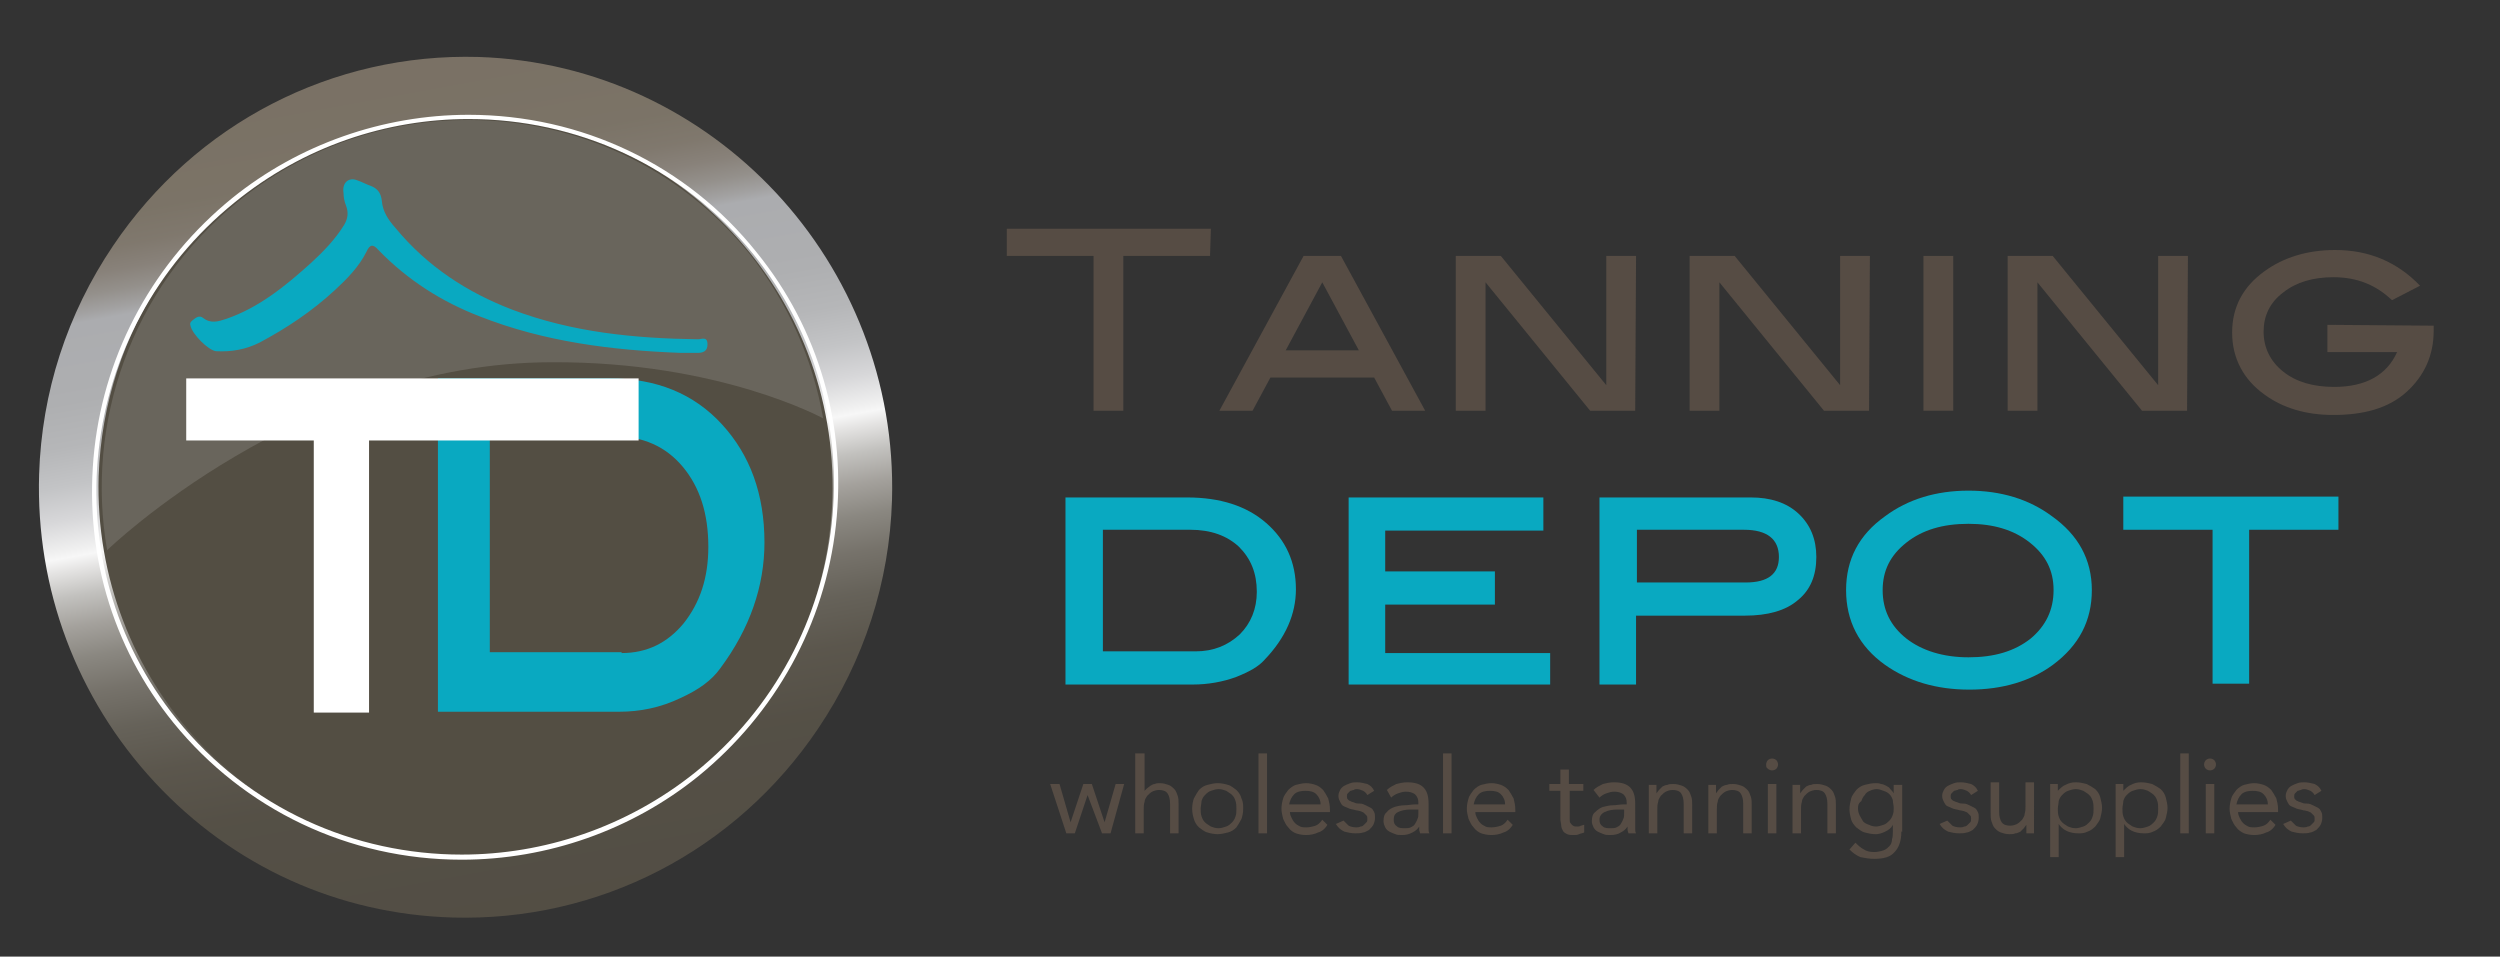 <svg version="1.1" xmlns="http://www.w3.org/2000/svg" xmlns:xlink="http://www.w3.org/1999/xlink" x="0px" y="0px"
	 viewBox="0 0 294 112.5" aria-hidden="true" xml:space="preserve">
<rect x="0" y="0" width="294" height="112.5" fill="#333333" stroke="none"/>
<style type="text/css">
	.depot-st0{fill:url(#SVGID_1_);}
	.depot-st1{fill:url(#SVGID_2_);}
	.depot-st2{fill:url(#SVGID_3_);}
	.depot-st3{fill:#FFFFFF;}
	.depot-st4{opacity:0.18;fill:#D0D1D2;}
	.depot-st5{fill:#564C44;}
	.depot-st6{fill:#09A9C1;}
</style>
<g>
	<g>
		<g>
			<g>
					<radialGradient id="SVGID_1_" cx="51.453" cy="48.066" r="39.094" fx="90.451" fy="50.806" gradientTransform="matrix(-0.724 -0.69 1.021 -1.071 39.602 135.041)" gradientUnits="userSpaceOnUse">
					<stop  offset="0.181" style="stop-color:#B19169;stop-opacity:0.998"/>
					<stop  offset="0.54" style="stop-color:#9B7B53;stop-opacity:0.96"/>
					<stop  offset="0.611" style="stop-color:#94754F;stop-opacity:0.96"/>
					<stop  offset="0.713" style="stop-color:#826645;stop-opacity:0.96"/>
					<stop  offset="0.833" style="stop-color:#634C34;stop-opacity:0.96"/>
					<stop  offset="0.966" style="stop-color:#39291D;stop-opacity:0.96"/>
					<stop  offset="0.968" style="stop-color:#38281D;stop-opacity:0.96"/>
				</radialGradient>
				<path class="fill depot-st0" d="M88.8,30c-14.9-18.5-42.3-21.3-61-6.2C9.1,39,6.1,66.3,21,84.8C36,103.3,63.3,106.1,82,91
					C100.7,75.9,103.8,48.5,88.8,30z"/>
				
					<radialGradient id="SVGID_2_" cx="51.249" cy="47.961" r="39.094" fx="90.247" fy="50.7" gradientTransform="matrix(-0.724 -0.69 1.021 -1.071 39.359 134.681)" gradientUnits="userSpaceOnUse">
					<stop  offset="0" style="stop-color:#7D7467;stop-opacity:0.998"/>
					<stop  offset="0.368" style="stop-color:#6D6558;stop-opacity:0.96"/>
					<stop  offset="0.575" style="stop-color:#665F53;stop-opacity:0.96"/>
					<stop  offset="0.864" style="stop-color:#544F45;stop-opacity:0.96"/>
				</radialGradient>
				<path class="fill depot-st1" d="M88.6,29.9c-14.9-18.5-42.3-21.3-61-6.2C8.9,38.9,5.9,66.2,20.8,84.7c14.9,18.5,42.3,21.3,61,6.2
					C100.5,75.8,103.6,48.4,88.6,29.9z"/>
				
					<linearGradient id="SVGID_3_" gradientUnits="userSpaceOnUse" x1="-173.07" y1="36.396" x2="-100.742" y2="-34.409" gradientTransform="matrix(0.56 -0.829 0.829 0.56 130.532 -56.697)">
					<stop  offset="0" style="stop-color:#544F45;stop-opacity:0.96"/>
					<stop  offset="0.168" style="stop-color:#565147;stop-opacity:0.96"/>
					<stop  offset="0.242" style="stop-color:#5D584E;stop-opacity:0.96"/>
					<stop  offset="0.298" style="stop-color:#68645B;stop-opacity:0.96"/>
					<stop  offset="0.345" style="stop-color:#79756D;stop-opacity:0.96"/>
					<stop  offset="0.386" style="stop-color:#8E8B84;stop-opacity:0.96"/>
					<stop  offset="0.423" style="stop-color:#A9A6A1;stop-opacity:0.96"/>
					<stop  offset="0.458" style="stop-color:#C8C7C4;stop-opacity:0.96"/>
					<stop  offset="0.488" style="stop-color:#ECEBEA;stop-opacity:0.96"/>
					<stop  offset="0.503" style="stop-color:#FFFFFF;stop-opacity:0.96"/>
					<stop  offset="0.511" style="stop-color:#F8F8F8;stop-opacity:0.96"/>
					<stop  offset="0.546" style="stop-color:#DEDEE0;stop-opacity:0.96"/>
					<stop  offset="0.585" style="stop-color:#C9CACC;stop-opacity:0.96"/>
					<stop  offset="0.629" style="stop-color:#BBBCBE;stop-opacity:0.96"/>
					<stop  offset="0.682" style="stop-color:#B3B4B6;stop-opacity:0.96"/>
					<stop  offset="0.769" style="stop-color:#B0B1B4;stop-opacity:0.96"/>
					<stop  offset="0.779" style="stop-color:#A7A6A6;stop-opacity:0.96"/>
					<stop  offset="0.799" style="stop-color:#98948F;stop-opacity:0.96"/>
					<stop  offset="0.822" style="stop-color:#8C857D;stop-opacity:0.96"/>
					<stop  offset="0.849" style="stop-color:#837B70;stop-opacity:0.96"/>
					<stop  offset="0.886" style="stop-color:#7E7669;stop-opacity:0.96"/>
					<stop  offset="0.968" style="stop-color:#7D7467;stop-opacity:0.96"/>
				</linearGradient>
				<path class="fill depot-st2" d="M19.1,32.8c8-11.9,21.7-19.5,37-19.1c23.8,0.7,42.5,20.9,41.8,44.9c-0.3,8.6-3,16.5-7.5,23.2
					c-8,11.9-21.7,19.5-37,19.1C29.6,100.1,10.9,80,11.6,56C11.9,47.4,14.6,39.4,19.1,32.8 M13.3,28.9c-5.4,8-8.4,17.2-8.7,26.9
					C4.2,69.2,9,82.1,18.2,92c9.2,9.9,21.6,15.5,35,15.9c17.2,0.5,33.3-7.8,43-22.2c5.4-8,8.4-17.2,8.7-26.9
					C105.7,31,83.9,7.6,56.3,6.7C39.1,6.2,23,14.5,13.3,28.9L13.3,28.9z"/>
				<g>
					<path class="fill depot-st3" d="M55.1,14c12.6,0,25,5.4,33.5,15.9c14.9,18.5,11.9,45.8-6.8,60.9c-8.1,6.5-17.9,9.7-27.5,9.7
						c-12.6,0-25-5.4-33.5-15.9C5.9,66.2,8.9,38.9,27.6,23.8C35.7,17.2,45.5,14,55.1,14 M55.1,13.5c-10.1,0-20,3.5-27.8,9.8
						c-9.1,7.4-14.9,17.9-16.2,29.5C9.8,64.6,13.1,76,20.4,85c8.3,10.2,20.6,16.1,33.9,16.1c10.1,0,20-3.5,27.8-9.8
						c9.1-7.4,14.9-17.9,16.2-29.5c1.3-11.7-2-23.1-9.3-32.1C80.8,19.4,68.4,13.5,55.1,13.5L55.1,13.5z"/>
				</g>
			</g>
			<path class="fill depot-st4" d="M96.8,49.2c-1.2-6.9-4.1-13.6-8.7-19.4c-14.7-18.2-41.7-21-60.1-6.1c-12.6,10.2-18,26.1-15.4,41
				c0,0,22.8-22.1,52.3-22.1C84.6,42.5,96.8,49.2,96.8,49.2z"/>
		</g>
		<g>
			<g>
				<path class="fill depot-st5" d="M142.3,30.1l-10.2,0l0,18.2l-3.5,0l0-18.2l-10.2,0l0-3.2l24,0L142.3,30.1z"/>
				<path class="fill depot-st5" d="M167.6,48.3l-3.9,0l-2.1-3.9l-12.2,0l-2.1,3.9l-3.9,0l9.9-18.2l4.4,0L167.6,48.3z M159.8,41.2l-4.3-8
					l-4.3,8L159.8,41.2z"/>
				<path class="fill depot-st5" d="M192.3,48.3l-5.3,0l-12.3-15.1l0,15.1l-3.5,0l0-18.2l5.3,0l12.4,15.2l0-15.2l3.5,0L192.3,48.3z"/>
				<path class="fill depot-st5" d="M219.8,48.3l-5.3,0l-12.3-15.1l0,15.1l-3.5,0l0-18.2l5.3,0l12.4,15.2l0-15.2l3.5,0L219.8,48.3z"/>
				<path class="fill depot-st5" d="M229.7,48.3l-3.5,0l0-18.2l3.5,0L229.7,48.3z"/>
				<path class="fill depot-st5" d="M257.2,48.3l-5.3,0l-12.3-15.1l0,15.1l-3.5,0l0-18.2l5.3,0l12.4,15.2l0-15.2l3.5,0L257.2,48.3z"/>
				<path class="fill depot-st5" d="M286.2,38.3l0,0.6c0,2.9-1.1,5.3-3.2,7.2s-5,2.7-8.6,2.7c-3.2,0-5.9-0.8-8.1-2.4c-2.5-1.8-3.8-4.3-3.8-7.3
					c0-3,1.3-5.4,3.8-7.2c2.2-1.6,5-2.5,8.3-2.5c4,0,7.3,1.4,10,4.2l-3.3,1.7c-1.9-1.8-4.1-2.7-6.9-2.7c-2.4,0-4.4,0.6-5.9,1.8
					c-1.6,1.2-2.3,2.8-2.3,4.6c0,1.9,0.8,3.5,2.3,4.7c1.5,1.2,3.5,1.8,6,1.8c3.7,0,6.2-1.4,7.4-4.1l-8.2,0l0-3.2L286.2,38.3z"/>
			</g>
			<g>
				<g>
					<path class="fill depot-st6" d="M139.6,58.5c3.9,0,7,1,9.3,3c2.3,2,3.5,4.6,3.5,7.8c0,2.9-1.2,5.7-3.7,8.3c-0.7,0.8-1.8,1.4-3.3,2
						c-1.6,0.6-3.4,0.9-5.1,0.9l-15,0l0-22L139.6,58.5z M140.6,76.6c2.1,0,3.8-0.7,5.2-2c1.3-1.3,2-3,2-5c0-2.2-0.7-3.9-2.1-5.3
						c-1.4-1.3-3.3-2-5.7-2l-10.3,0l0,14.3L140.6,76.6z"/>
					<path class="fill depot-st6" d="M182.3,80.5l-23.7,0l0-22l22.9,0l0,3.9l-18.6,0l0,4.8l12.9,0l0,3.9l-12.9,0l0,5.7l19.4,0L182.3,80.5z"/>
					<path class="fill depot-st6" d="M205.9,58.5c2.3,0,4.2,0.6,5.6,1.9c1.4,1.3,2.1,3,2.1,5.1c0,2.2-0.7,3.9-2.2,5.1c-1.4,1.2-3.5,1.8-6.2,1.8
						l-12.8,0l0,8.1l-4.3,0l0-22L205.9,58.5z M205.3,68.5c2.6,0,3.9-1,3.9-3c0-2.1-1.4-3.2-4.1-3.2l-12.6,0l0,6.2L205.3,68.5z"/>
					<path class="fill depot-st6" d="M246,69.4c0,3.6-1.5,6.5-4.6,8.8c-2.6,1.9-5.9,2.9-9.8,2.9s-7.2-1-9.9-2.9c-3.1-2.2-4.6-5.2-4.6-8.8
						c0-3.6,1.5-6.5,4.6-8.7c2.7-2,6-3,9.8-3c3.8,0,7.1,1,9.8,3C244.4,62.9,246,65.8,246,69.4z M241.5,69.4c0-2.3-0.9-4.1-2.8-5.6
						c-1.9-1.5-4.3-2.2-7.2-2.2c-3,0-5.4,0.7-7.3,2.2c-1.9,1.5-2.8,3.3-2.8,5.6c0,2.3,0.9,4.2,2.8,5.7c1.8,1.4,4.3,2.2,7.3,2.2
						c3,0,5.4-0.7,7.3-2.2C240.6,73.6,241.5,71.7,241.5,69.4z"/>
					<path class="fill depot-st6" d="M275,62.3l-10.5,0l0,18.1l-4.3,0l0-18.1l-10.5,0l0-3.9l25.3,0L275,62.3z"/>
				</g>
			</g>
		</g>
		<g>
			<path class="fill depot-st6" d="M71.7,44.5c5.5,0,9.9,1.8,13.2,5.4c3.3,3.6,5,8.2,5,13.9c0,5.1-1.7,10.1-5.2,14.8c-1,1.4-2.5,2.5-4.7,3.5
				c-2.3,1.1-4.7,1.6-7.2,1.6H51.5V44.5H71.7z M73.1,76.8c3,0,5.4-1.2,7.3-3.5c1.9-2.4,2.9-5.3,2.9-9c0-3.9-1-7-3-9.4
				c-2-2.4-4.7-3.6-8.1-3.6H57.6v25.4H73.1z"/>
			<path class="fill depot-st3" d="M75.1,51.8H43.4v32h-6.5v-32h-15v-7.3h53.2V51.8z"/>
		</g>
	</g>
	<g>
		<path class="fill depot-st6" d="M80.1,41.5c-8.1-0.3-16.1-1.3-23.7-4.3C52,35.5,48,33,44.5,29.4c-0.6-0.7-1-0.7-1.4,0.2
			c-0.9,1.8-2.3,3.2-3.7,4.5c-2.7,2.5-5.7,4.5-8.9,6.2c-1.6,0.8-3.3,1.1-5.1,1c-0.9-0.1-2.8-2-3-3c-0.1-0.3,0-0.4,0.2-0.6
			c0.4-0.3,0.8-0.7,1.3-0.3c0.9,0.7,1.8,0.4,2.7,0.1c3.8-1.3,6.9-3.8,10-6.6c1.4-1.3,2.8-2.7,3.9-4.5c0.4-0.7,0.5-1.4,0.2-2.2
			c-0.2-0.5-0.3-1-0.3-1.5c-0.2-1.2,0.6-1.9,1.6-1.5c0.6,0.2,1.1,0.5,1.7,0.7c0.7,0.3,1.1,0.8,1.2,1.7c0.1,1.3,0.8,2.3,1.6,3.2
			c3.8,4.6,8.5,7.6,13.7,9.6c7.1,2.7,14.5,3.4,21.9,3.5c0.4,0,1.1-0.4,1.1,0.6c0,0.8-0.5,1-1.2,1C81.3,41.5,80.7,41.5,80.1,41.5z"/>
	</g>
	<g>
		<path class="fill depot-st5" d="M130.6,98h-1l-1.7-4.5h0l-1.5,4.5h-1l-1.9-5.8h1.1l1.3,4.5h0l1.5-4.5h1l1.5,4.5h0l1.3-4.5h1L130.6,98z"/>
		<path class="fill depot-st5" d="M133.6,88.6h1V93h0c0.1-0.1,0.2-0.2,0.3-0.3c0.1-0.1,0.3-0.2,0.4-0.3c0.2-0.1,0.3-0.2,0.5-0.2
			c0.2-0.1,0.4-0.1,0.6-0.1c0.4,0,0.7,0.1,1,0.2c0.3,0.1,0.5,0.3,0.7,0.5c0.2,0.2,0.3,0.5,0.4,0.8c0.1,0.3,0.1,0.6,0.1,1V98h-1v-3.5
			c0-0.5-0.1-0.9-0.3-1.2c-0.2-0.3-0.6-0.4-1-0.4c-0.3,0-0.6,0.1-0.8,0.2c-0.2,0.1-0.4,0.3-0.6,0.5c-0.1,0.2-0.3,0.4-0.3,0.7
			c-0.1,0.3-0.1,0.6-0.1,0.9V98h-1V88.6z"/>
		<path class="fill depot-st5" d="M140.2,95.1c0-0.5,0.1-0.9,0.2-1.2c0.2-0.4,0.4-0.7,0.6-1c0.3-0.3,0.6-0.5,1-0.6c0.4-0.1,0.8-0.2,1.2-0.2
			c0.4,0,0.9,0.1,1.2,0.2c0.4,0.1,0.7,0.4,1,0.6c0.3,0.3,0.5,0.6,0.6,1c0.2,0.4,0.2,0.8,0.2,1.2c0,0.5-0.1,0.9-0.2,1.2
			c-0.2,0.4-0.4,0.7-0.6,1c-0.3,0.3-0.6,0.5-1,0.6c-0.4,0.1-0.8,0.2-1.2,0.2c-0.4,0-0.9-0.1-1.2-0.2c-0.4-0.1-0.7-0.4-1-0.6
			c-0.3-0.3-0.5-0.6-0.6-1C140.3,96,140.2,95.6,140.2,95.1z M141.2,95.1c0,0.3,0,0.6,0.1,0.9c0.1,0.3,0.2,0.5,0.4,0.7
			c0.2,0.2,0.4,0.3,0.7,0.5c0.3,0.1,0.5,0.2,0.9,0.2c0.3,0,0.6-0.1,0.9-0.2c0.3-0.1,0.5-0.3,0.7-0.5c0.2-0.2,0.3-0.4,0.4-0.7
			c0.1-0.3,0.1-0.5,0.1-0.9c0-0.3,0-0.6-0.1-0.9c-0.1-0.3-0.2-0.5-0.4-0.7c-0.2-0.2-0.4-0.3-0.7-0.5c-0.3-0.1-0.5-0.2-0.9-0.2
			c-0.3,0-0.6,0.1-0.9,0.2c-0.3,0.1-0.5,0.3-0.7,0.5c-0.2,0.2-0.3,0.4-0.4,0.7C141.3,94.5,141.2,94.8,141.2,95.1z"/>
		<path class="fill depot-st5" d="M148,88.6h1V98h-1V88.6z"/>
		<path class="fill depot-st5" d="M156.1,97c-0.3,0.5-0.7,0.8-1.1,0.9c-0.4,0.2-0.9,0.3-1.4,0.3c-0.5,0-0.9-0.1-1.2-0.2s-0.7-0.4-0.9-0.7
			c-0.3-0.3-0.4-0.6-0.6-1c-0.1-0.4-0.2-0.8-0.2-1.2c0-0.4,0.1-0.9,0.2-1.2c0.1-0.4,0.4-0.7,0.6-1c0.3-0.3,0.6-0.5,0.9-0.6
			c0.4-0.1,0.8-0.2,1.2-0.2c0.4,0,0.8,0.1,1.1,0.2c0.3,0.1,0.6,0.3,0.9,0.6c0.2,0.3,0.4,0.6,0.6,1c0.1,0.4,0.2,0.8,0.2,1.3v0.3h-4.7
			c0,0.3,0.1,0.5,0.2,0.7c0.1,0.2,0.2,0.4,0.4,0.6s0.4,0.3,0.6,0.4c0.2,0.1,0.5,0.1,0.7,0.1c0.4,0,0.8-0.1,1.1-0.2
			c0.3-0.1,0.6-0.4,0.8-0.7L156.1,97z M155.3,94.6c0-0.5-0.2-0.9-0.5-1.2c-0.3-0.3-0.7-0.4-1.3-0.4c-0.5,0-1,0.1-1.3,0.4
			c-0.3,0.3-0.5,0.7-0.6,1.2H155.3z"/>
		<path class="fill depot-st5" d="M158,96.5c0.2,0.2,0.4,0.4,0.6,0.6c0.2,0.1,0.5,0.2,0.9,0.2c0.1,0,0.3,0,0.5-0.1c0.2,0,0.3-0.1,0.4-0.2
			c0.1-0.1,0.2-0.2,0.3-0.3c0.1-0.1,0.1-0.2,0.1-0.4c0-0.2,0-0.3-0.1-0.4c-0.1-0.1-0.2-0.2-0.3-0.3c-0.1-0.1-0.2-0.1-0.4-0.2
			c-0.1,0-0.3-0.1-0.5-0.1c-0.3-0.1-0.5-0.1-0.8-0.2c-0.2-0.1-0.5-0.2-0.7-0.3c-0.2-0.1-0.3-0.3-0.4-0.5s-0.2-0.4-0.2-0.7
			c0-0.3,0.1-0.5,0.2-0.7c0.1-0.2,0.3-0.4,0.5-0.5c0.2-0.1,0.4-0.2,0.7-0.3c0.3-0.1,0.5-0.1,0.8-0.1c0.4,0,0.8,0.1,1.2,0.2
			c0.4,0.2,0.6,0.4,0.8,0.8l-0.8,0.5c-0.1-0.2-0.3-0.4-0.5-0.5c-0.2-0.1-0.5-0.2-0.7-0.2c-0.1,0-0.3,0-0.4,0.1
			c-0.1,0-0.3,0.1-0.4,0.1c-0.1,0.1-0.2,0.2-0.3,0.3c-0.1,0.1-0.1,0.2-0.1,0.4c0,0.1,0,0.2,0.1,0.3c0.1,0.1,0.2,0.2,0.3,0.2
			c0.1,0.1,0.3,0.1,0.5,0.2c0.2,0.1,0.4,0.1,0.6,0.1c0.3,0,0.5,0.1,0.7,0.2c0.2,0.1,0.4,0.2,0.6,0.3c0.2,0.1,0.3,0.3,0.4,0.5
			c0.1,0.2,0.1,0.4,0.1,0.7c0,0.3-0.1,0.6-0.2,0.8c-0.1,0.2-0.3,0.4-0.5,0.6c-0.2,0.1-0.5,0.3-0.7,0.3c-0.3,0.1-0.6,0.1-0.9,0.1
			c-0.5,0-0.9-0.1-1.3-0.2c-0.4-0.2-0.7-0.4-1-0.9L158,96.5z"/>
		<path class="fill depot-st5" d="M163.1,92.9c0.3-0.3,0.7-0.5,1.1-0.7c0.4-0.1,0.8-0.2,1.3-0.2c0.9,0,1.5,0.2,1.9,0.6c0.4,0.4,0.6,1,0.6,1.9
			V97c0,0.2,0,0.3,0,0.5c0,0.2,0,0.3,0.1,0.5H167c0-0.1-0.1-0.3-0.1-0.4c0-0.2,0-0.3,0-0.4h0c-0.2,0.3-0.4,0.5-0.8,0.7
			s-0.7,0.3-1.2,0.3c-0.3,0-0.6,0-0.8-0.1c-0.3-0.1-0.5-0.2-0.7-0.3c-0.2-0.1-0.4-0.3-0.5-0.5c-0.1-0.2-0.2-0.5-0.2-0.7
			c0-0.5,0.1-0.9,0.4-1.1c0.2-0.3,0.6-0.5,0.9-0.6s0.8-0.2,1.2-0.2c0.4,0,0.8-0.1,1.2-0.1h0.4v-0.2c0-0.4-0.1-0.7-0.4-1
			c-0.3-0.2-0.6-0.3-1.1-0.3c-0.3,0-0.6,0.1-0.9,0.2c-0.3,0.1-0.6,0.3-0.8,0.5L163.1,92.9z M165.9,95.2c-0.6,0-1.1,0.1-1.5,0.3
			c-0.4,0.2-0.5,0.5-0.5,0.9c0,0.4,0.1,0.6,0.4,0.8c0.2,0.2,0.6,0.2,0.9,0.2c0.3,0,0.5,0,0.7-0.1c0.2-0.1,0.4-0.2,0.5-0.4
			c0.1-0.2,0.2-0.3,0.3-0.6c0.1-0.2,0.1-0.4,0.1-0.7v-0.4H165.9z"/>
		<path class="fill depot-st5" d="M169.7,88.6h1V98h-1V88.6z"/>
		<path class="fill depot-st5" d="M177.9,97c-0.3,0.5-0.7,0.8-1.1,0.9c-0.4,0.2-0.9,0.3-1.4,0.3c-0.5,0-0.9-0.1-1.2-0.2s-0.7-0.4-0.9-0.7
			c-0.3-0.3-0.4-0.6-0.6-1c-0.1-0.4-0.2-0.8-0.2-1.2c0-0.4,0.1-0.9,0.2-1.2c0.1-0.4,0.4-0.7,0.6-1c0.3-0.3,0.6-0.5,0.9-0.6
			c0.4-0.1,0.8-0.2,1.2-0.2c0.4,0,0.8,0.1,1.1,0.2c0.3,0.1,0.6,0.3,0.9,0.6c0.2,0.3,0.4,0.6,0.6,1c0.1,0.4,0.2,0.8,0.2,1.3v0.3h-4.7
			c0,0.3,0.1,0.5,0.2,0.7c0.1,0.2,0.2,0.4,0.4,0.6c0.2,0.2,0.4,0.3,0.6,0.4c0.2,0.1,0.5,0.1,0.7,0.1c0.4,0,0.8-0.1,1.1-0.2
			c0.3-0.1,0.6-0.4,0.8-0.7L177.9,97z M177,94.6c0-0.5-0.2-0.9-0.5-1.2c-0.3-0.3-0.7-0.4-1.3-0.4c-0.5,0-1,0.1-1.3,0.4
			c-0.3,0.3-0.5,0.7-0.6,1.2H177z"/>
		<path class="fill depot-st5" d="M186.3,93h-1.7v2.9c0,0.2,0,0.4,0,0.5c0,0.2,0,0.3,0.1,0.4c0.1,0.1,0.1,0.2,0.3,0.3c0.1,0.1,0.3,0.1,0.5,0.1
			c0.1,0,0.3,0,0.4-0.1c0.1,0,0.3-0.1,0.4-0.1l0,0.9c-0.2,0.1-0.4,0.1-0.6,0.2s-0.4,0.1-0.6,0.1c-0.3,0-0.6,0-0.8-0.1
			c-0.2-0.1-0.4-0.2-0.5-0.4c-0.1-0.2-0.2-0.4-0.2-0.6c0-0.2-0.1-0.5-0.1-0.8V93h-1.3v-0.8h1.3v-1.7h1v1.7h1.7V93z"/>
		<path class="fill depot-st5" d="M187.4,92.9c0.3-0.3,0.7-0.5,1.1-0.7c0.4-0.1,0.8-0.2,1.3-0.2c0.9,0,1.5,0.2,1.9,0.6c0.4,0.4,0.6,1,0.6,1.9
			V97c0,0.2,0,0.3,0,0.5c0,0.2,0,0.3,0.1,0.5h-0.9c0-0.1-0.1-0.3-0.1-0.4c0-0.2,0-0.3,0-0.4h0c-0.2,0.3-0.4,0.5-0.8,0.7
			c-0.3,0.2-0.7,0.3-1.2,0.3c-0.3,0-0.6,0-0.8-0.1c-0.3-0.1-0.5-0.2-0.7-0.3c-0.2-0.1-0.4-0.3-0.5-0.5c-0.1-0.2-0.2-0.5-0.2-0.7
			c0-0.5,0.1-0.9,0.4-1.1c0.3-0.3,0.6-0.5,0.9-0.6c0.4-0.1,0.8-0.2,1.2-0.2c0.4,0,0.8-0.1,1.2-0.1h0.4v-0.2c0-0.4-0.1-0.7-0.4-1
			c-0.3-0.2-0.6-0.3-1.1-0.3c-0.3,0-0.6,0.1-0.9,0.2c-0.3,0.1-0.6,0.3-0.8,0.5L187.4,92.9z M190.2,95.2c-0.6,0-1.1,0.1-1.5,0.3
			c-0.4,0.2-0.6,0.5-0.6,0.9c0,0.4,0.1,0.6,0.4,0.8c0.2,0.2,0.6,0.2,0.9,0.2c0.3,0,0.5,0,0.7-0.1c0.2-0.1,0.4-0.2,0.5-0.4
			c0.1-0.2,0.2-0.3,0.3-0.6c0.1-0.2,0.1-0.4,0.1-0.7v-0.4H190.2z"/>
		<path class="fill depot-st5" d="M193.9,93.6c0-0.3,0-0.5,0-0.7c0-0.2,0-0.4,0-0.6h0.9c0,0.2,0,0.3,0,0.5c0,0.2,0,0.3,0,0.5h0
			c0.1-0.1,0.2-0.3,0.3-0.4c0.1-0.1,0.3-0.3,0.4-0.4c0.2-0.1,0.4-0.2,0.6-0.2c0.2-0.1,0.4-0.1,0.7-0.1c0.4,0,0.7,0.1,1,0.2
			c0.3,0.1,0.5,0.3,0.7,0.5c0.2,0.2,0.3,0.5,0.4,0.8c0.1,0.3,0.1,0.6,0.1,1V98h-1v-3.5c0-0.5-0.1-0.9-0.3-1.2
			c-0.2-0.3-0.6-0.4-1-0.4c-0.3,0-0.6,0.1-0.8,0.2c-0.2,0.1-0.4,0.3-0.6,0.5c-0.1,0.2-0.3,0.4-0.3,0.7c-0.1,0.3-0.1,0.6-0.1,0.9V98
			h-1V93.6z"/>
		<path class="fill depot-st5" d="M200.9,93.6c0-0.3,0-0.5,0-0.7c0-0.2,0-0.4,0-0.6h0.9c0,0.2,0,0.3,0,0.5c0,0.2,0,0.3,0,0.5h0
			c0.1-0.1,0.2-0.3,0.3-0.4c0.1-0.1,0.3-0.3,0.4-0.4c0.2-0.1,0.4-0.2,0.6-0.2c0.2-0.1,0.4-0.1,0.7-0.1c0.4,0,0.7,0.1,1,0.2
			c0.3,0.1,0.5,0.3,0.7,0.5c0.2,0.2,0.3,0.5,0.4,0.8c0.1,0.3,0.1,0.6,0.1,1V98h-1v-3.5c0-0.5-0.1-0.9-0.3-1.2
			c-0.2-0.3-0.6-0.4-1-0.4c-0.3,0-0.6,0.1-0.8,0.2c-0.2,0.1-0.4,0.3-0.6,0.5c-0.1,0.2-0.3,0.4-0.3,0.7c-0.1,0.3-0.1,0.6-0.1,0.9V98
			h-1V93.6z"/>
		<path class="fill depot-st5" d="M207.7,89.9c0-0.2,0.1-0.4,0.2-0.5c0.1-0.1,0.3-0.2,0.5-0.2c0.2,0,0.4,0.1,0.5,0.2c0.1,0.1,0.2,0.3,0.2,0.5
			c0,0.2-0.1,0.4-0.2,0.5c-0.1,0.1-0.3,0.2-0.5,0.2c-0.2,0-0.4-0.1-0.5-0.2C207.7,90.3,207.7,90.1,207.7,89.9z M207.9,92.2h1V98h-1
			V92.2z"/>
		<path class="fill depot-st5" d="M210.8,93.6c0-0.3,0-0.5,0-0.7c0-0.2,0-0.4,0-0.6h0.9c0,0.2,0,0.3,0,0.5c0,0.2,0,0.3,0,0.5h0
			c0.1-0.1,0.2-0.3,0.3-0.4c0.1-0.1,0.3-0.3,0.4-0.4c0.2-0.1,0.4-0.2,0.6-0.2c0.2-0.1,0.4-0.1,0.7-0.1c0.4,0,0.7,0.1,1,0.2
			c0.3,0.1,0.5,0.3,0.7,0.5c0.2,0.2,0.3,0.5,0.4,0.8c0.1,0.3,0.1,0.6,0.1,1V98h-1v-3.5c0-0.5-0.1-0.9-0.3-1.2
			c-0.2-0.3-0.6-0.4-1-0.4c-0.3,0-0.6,0.1-0.8,0.2c-0.2,0.1-0.4,0.3-0.6,0.5c-0.1,0.2-0.3,0.4-0.3,0.7c-0.1,0.3-0.1,0.6-0.1,0.9V98
			h-1V93.6z"/>
		<path class="fill depot-st5" d="M223.6,97.8c0,1.1-0.3,1.9-0.8,2.4c-0.5,0.6-1.3,0.8-2.4,0.8c-0.6,0-1.1-0.1-1.6-0.2
			c-0.5-0.2-0.9-0.5-1.3-0.9l0.7-0.8c0.3,0.3,0.6,0.6,1,0.8c0.3,0.2,0.7,0.3,1.2,0.3c0.4,0,0.8-0.1,1.1-0.2s0.5-0.3,0.7-0.5
			c0.2-0.2,0.3-0.5,0.3-0.8c0.1-0.3,0.1-0.6,0.1-0.9V97h0c-0.2,0.4-0.5,0.6-0.9,0.8c-0.4,0.2-0.8,0.3-1.1,0.3
			c-0.5,0-0.9-0.1-1.3-0.2c-0.4-0.1-0.7-0.4-1-0.6c-0.3-0.3-0.5-0.6-0.6-0.9c-0.1-0.4-0.2-0.8-0.2-1.2c0-0.5,0.1-0.9,0.2-1.3
			c0.1-0.4,0.4-0.7,0.6-1c0.3-0.3,0.6-0.5,1-0.6c0.4-0.1,0.8-0.2,1.3-0.2c0.2,0,0.4,0,0.6,0.1c0.2,0,0.4,0.1,0.6,0.2
			c0.2,0.1,0.4,0.2,0.5,0.4c0.1,0.1,0.3,0.3,0.4,0.5h0v-1h1V97.8z M218.5,95.1c0,0.3,0.1,0.6,0.2,0.8s0.3,0.5,0.4,0.7
			c0.2,0.2,0.4,0.3,0.7,0.4c0.2,0.1,0.5,0.2,0.8,0.2c0.3,0,0.6-0.1,0.9-0.2c0.3-0.1,0.5-0.3,0.7-0.5c0.2-0.2,0.3-0.4,0.4-0.7
			c0.1-0.3,0.1-0.5,0.1-0.8c0-0.3-0.1-0.6-0.1-0.9c-0.1-0.3-0.2-0.5-0.4-0.7s-0.4-0.3-0.7-0.4c-0.3-0.1-0.5-0.2-0.8-0.2
			c-0.3,0-0.6,0.1-0.8,0.2c-0.3,0.1-0.5,0.3-0.6,0.5c-0.2,0.2-0.3,0.4-0.4,0.7C218.5,94.5,218.5,94.8,218.5,95.1z"/>
		<path class="fill depot-st5" d="M229,96.5c0.2,0.2,0.4,0.4,0.6,0.6c0.2,0.1,0.5,0.2,0.9,0.2c0.1,0,0.3,0,0.5-0.1c0.2,0,0.3-0.1,0.4-0.2
			c0.1-0.1,0.2-0.2,0.3-0.3c0.1-0.1,0.1-0.2,0.1-0.4c0-0.2,0-0.3-0.1-0.4c-0.1-0.1-0.2-0.2-0.3-0.3c-0.1-0.1-0.2-0.1-0.4-0.2
			c-0.1,0-0.3-0.1-0.5-0.1c-0.3-0.1-0.5-0.1-0.8-0.2c-0.2-0.1-0.5-0.2-0.7-0.3c-0.2-0.1-0.3-0.3-0.4-0.5c-0.1-0.2-0.2-0.4-0.2-0.7
			c0-0.3,0.1-0.5,0.2-0.7c0.1-0.2,0.3-0.4,0.5-0.5c0.2-0.1,0.4-0.2,0.7-0.3c0.3-0.1,0.5-0.1,0.8-0.1c0.4,0,0.8,0.1,1.2,0.2
			c0.4,0.2,0.6,0.4,0.8,0.8l-0.8,0.5c-0.1-0.2-0.3-0.4-0.5-0.5c-0.2-0.1-0.5-0.2-0.7-0.2c-0.1,0-0.3,0-0.4,0.1
			c-0.1,0-0.3,0.1-0.4,0.1c-0.1,0.1-0.2,0.2-0.3,0.3c-0.1,0.1-0.1,0.2-0.1,0.4c0,0.1,0,0.2,0.1,0.3s0.2,0.2,0.3,0.2
			c0.1,0.1,0.3,0.1,0.5,0.2c0.2,0.1,0.4,0.1,0.6,0.1c0.3,0,0.5,0.1,0.7,0.2c0.2,0.1,0.4,0.2,0.6,0.3c0.2,0.1,0.3,0.3,0.4,0.5
			c0.1,0.2,0.1,0.4,0.1,0.7c0,0.3-0.1,0.6-0.2,0.8c-0.1,0.2-0.3,0.4-0.5,0.6c-0.2,0.1-0.5,0.3-0.7,0.3c-0.3,0.1-0.6,0.1-0.9,0.1
			c-0.5,0-0.9-0.1-1.3-0.2c-0.4-0.2-0.7-0.4-1-0.9L229,96.5z"/>
		<path class="fill depot-st5" d="M239.2,96.7c0,0.3,0,0.5,0,0.7c0,0.2,0,0.4,0,0.6h-0.9c0-0.2,0-0.3,0-0.5c0-0.2,0-0.3,0-0.5h0
			c-0.1,0.1-0.2,0.3-0.3,0.4c-0.1,0.1-0.3,0.3-0.4,0.4c-0.2,0.1-0.4,0.2-0.6,0.2c-0.2,0.1-0.4,0.1-0.7,0.1c-0.4,0-0.7-0.1-1-0.2
			c-0.3-0.1-0.5-0.3-0.7-0.5c-0.2-0.2-0.3-0.5-0.4-0.8c-0.1-0.3-0.1-0.6-0.1-1v-3.6h1v3.5c0,0.5,0.1,0.9,0.3,1.2
			c0.2,0.3,0.6,0.4,1,0.4c0.3,0,0.6-0.1,0.8-0.2c0.2-0.1,0.4-0.3,0.6-0.5c0.1-0.2,0.3-0.4,0.3-0.7c0.1-0.3,0.1-0.6,0.1-0.9v-2.8h1
			V96.7z"/>
		<path class="fill depot-st5" d="M241,92.2h1V93h0c0.3-0.3,0.6-0.6,0.9-0.7c0.4-0.2,0.7-0.3,1.2-0.3c0.5,0,0.9,0.1,1.3,0.2
			c0.4,0.2,0.7,0.4,1,0.6c0.3,0.3,0.5,0.6,0.6,1c0.1,0.4,0.2,0.8,0.2,1.2c0,0.4-0.1,0.8-0.2,1.2c-0.1,0.4-0.4,0.7-0.6,1
			c-0.3,0.3-0.6,0.5-0.9,0.6c-0.4,0.2-0.7,0.2-1.1,0.2c-0.5,0-1-0.1-1.4-0.3c-0.4-0.2-0.7-0.5-0.9-0.8h0v3.9h-1V92.2z M242,95.1
			c0,0.3,0,0.6,0.1,0.9c0.1,0.3,0.2,0.5,0.4,0.7c0.2,0.2,0.4,0.3,0.7,0.5c0.3,0.1,0.5,0.2,0.9,0.2c0.3,0,0.6-0.1,0.9-0.2
			c0.3-0.1,0.5-0.3,0.7-0.5c0.2-0.2,0.3-0.4,0.4-0.7c0.1-0.3,0.1-0.5,0.1-0.9c0-0.3,0-0.6-0.1-0.9c-0.1-0.3-0.2-0.5-0.4-0.7
			c-0.2-0.2-0.4-0.3-0.7-0.5c-0.3-0.1-0.5-0.2-0.9-0.2c-0.3,0-0.6,0.1-0.9,0.2c-0.3,0.1-0.5,0.3-0.7,0.5c-0.2,0.2-0.3,0.4-0.4,0.7
			C242.1,94.5,242,94.8,242,95.1z"/>
		<path class="fill depot-st5" d="M248.7,92.2h1V93h0c0.3-0.3,0.6-0.6,0.9-0.7c0.4-0.2,0.7-0.3,1.2-0.3c0.5,0,0.9,0.1,1.3,0.2
			c0.4,0.2,0.7,0.4,1,0.6c0.3,0.3,0.5,0.6,0.6,1c0.1,0.4,0.2,0.8,0.2,1.2c0,0.4-0.1,0.8-0.2,1.2c-0.1,0.4-0.4,0.7-0.6,1
			c-0.3,0.3-0.6,0.5-0.9,0.6c-0.4,0.2-0.7,0.2-1.1,0.2c-0.5,0-1-0.1-1.4-0.3c-0.4-0.2-0.7-0.5-0.9-0.8h0v3.9h-1V92.2z M249.6,95.1
			c0,0.3,0,0.6,0.1,0.9c0.1,0.3,0.2,0.5,0.4,0.7c0.2,0.2,0.4,0.3,0.7,0.5c0.3,0.1,0.5,0.2,0.9,0.2c0.3,0,0.6-0.1,0.9-0.2
			c0.3-0.1,0.5-0.3,0.7-0.5c0.2-0.2,0.3-0.4,0.4-0.7c0.1-0.3,0.1-0.5,0.1-0.9c0-0.3,0-0.6-0.1-0.9c-0.1-0.3-0.2-0.5-0.4-0.7
			c-0.2-0.2-0.4-0.3-0.7-0.5c-0.3-0.1-0.5-0.2-0.9-0.2c-0.3,0-0.6,0.1-0.9,0.2c-0.3,0.1-0.5,0.3-0.7,0.5c-0.2,0.2-0.3,0.4-0.4,0.7
			C249.7,94.5,249.6,94.8,249.6,95.1z"/>
		<path class="fill depot-st5" d="M256.4,88.6h1V98h-1V88.6z"/>
		<path class="fill depot-st5" d="M259.2,89.9c0-0.2,0.1-0.4,0.2-0.5c0.1-0.1,0.3-0.2,0.5-0.2c0.2,0,0.4,0.1,0.5,0.2c0.1,0.1,0.2,0.3,0.2,0.5
			c0,0.2-0.1,0.4-0.2,0.5c-0.1,0.1-0.3,0.2-0.5,0.2c-0.2,0-0.4-0.1-0.5-0.2C259.3,90.3,259.2,90.1,259.2,89.9z M259.4,92.2h1V98h-1
			V92.2z"/>
		<path class="fill depot-st5" d="M267.6,97c-0.3,0.5-0.7,0.8-1.1,0.9c-0.4,0.2-0.9,0.3-1.4,0.3c-0.5,0-0.9-0.1-1.2-0.2
			c-0.4-0.2-0.7-0.4-0.9-0.7c-0.3-0.3-0.4-0.6-0.6-1c-0.1-0.4-0.2-0.8-0.2-1.2c0-0.4,0.1-0.9,0.2-1.2c0.1-0.4,0.4-0.7,0.6-1
			c0.3-0.3,0.6-0.5,0.9-0.6c0.4-0.1,0.8-0.2,1.2-0.2c0.4,0,0.8,0.1,1.1,0.2c0.3,0.1,0.6,0.3,0.9,0.6c0.2,0.3,0.4,0.6,0.6,1
			c0.1,0.4,0.2,0.8,0.2,1.3v0.3h-4.7c0,0.3,0.1,0.5,0.2,0.7c0.1,0.2,0.2,0.4,0.4,0.6c0.2,0.2,0.4,0.3,0.6,0.4
			c0.2,0.1,0.5,0.1,0.7,0.1c0.4,0,0.8-0.1,1.1-0.2c0.3-0.1,0.6-0.4,0.8-0.7L267.6,97z M266.7,94.6c0-0.5-0.2-0.9-0.5-1.2
			c-0.3-0.3-0.7-0.4-1.3-0.4c-0.5,0-1,0.1-1.3,0.4c-0.3,0.3-0.5,0.7-0.6,1.2H266.7z"/>
		<path class="fill depot-st5" d="M269.4,96.5c0.2,0.2,0.4,0.4,0.6,0.6c0.2,0.1,0.5,0.2,0.9,0.2c0.1,0,0.3,0,0.5-0.1c0.2,0,0.3-0.1,0.4-0.2
			c0.1-0.1,0.2-0.2,0.3-0.3c0.1-0.1,0.1-0.2,0.1-0.4c0-0.2,0-0.3-0.1-0.4c-0.1-0.1-0.2-0.2-0.3-0.3c-0.1-0.1-0.2-0.1-0.4-0.2
			c-0.1,0-0.3-0.1-0.5-0.1c-0.3-0.1-0.5-0.1-0.8-0.2c-0.2-0.1-0.5-0.2-0.7-0.3c-0.2-0.1-0.3-0.3-0.4-0.5c-0.1-0.2-0.2-0.4-0.2-0.7
			c0-0.3,0.1-0.5,0.2-0.7c0.1-0.2,0.3-0.4,0.5-0.5c0.2-0.1,0.4-0.2,0.7-0.3c0.3-0.1,0.5-0.1,0.8-0.1c0.4,0,0.8,0.1,1.2,0.2
			c0.4,0.2,0.6,0.4,0.8,0.8l-0.8,0.5c-0.1-0.2-0.3-0.4-0.5-0.5c-0.2-0.1-0.5-0.2-0.7-0.2c-0.1,0-0.3,0-0.4,0.1
			c-0.1,0-0.3,0.1-0.4,0.1c-0.1,0.1-0.2,0.2-0.3,0.3c-0.1,0.1-0.1,0.2-0.1,0.4c0,0.1,0,0.2,0.1,0.3c0.1,0.1,0.2,0.2,0.3,0.2
			c0.1,0.1,0.3,0.1,0.5,0.2c0.2,0.1,0.4,0.1,0.6,0.1c0.3,0,0.5,0.1,0.7,0.2c0.2,0.1,0.4,0.2,0.6,0.3c0.2,0.1,0.3,0.3,0.4,0.5
			c0.1,0.2,0.1,0.4,0.1,0.7c0,0.3-0.1,0.6-0.2,0.8c-0.1,0.2-0.3,0.4-0.5,0.6c-0.2,0.1-0.5,0.3-0.7,0.3c-0.3,0.1-0.6,0.1-0.9,0.1
			c-0.5,0-0.9-0.1-1.3-0.2c-0.4-0.2-0.7-0.4-1-0.9L269.4,96.5z"/>
	</g>
</g>
</svg>

